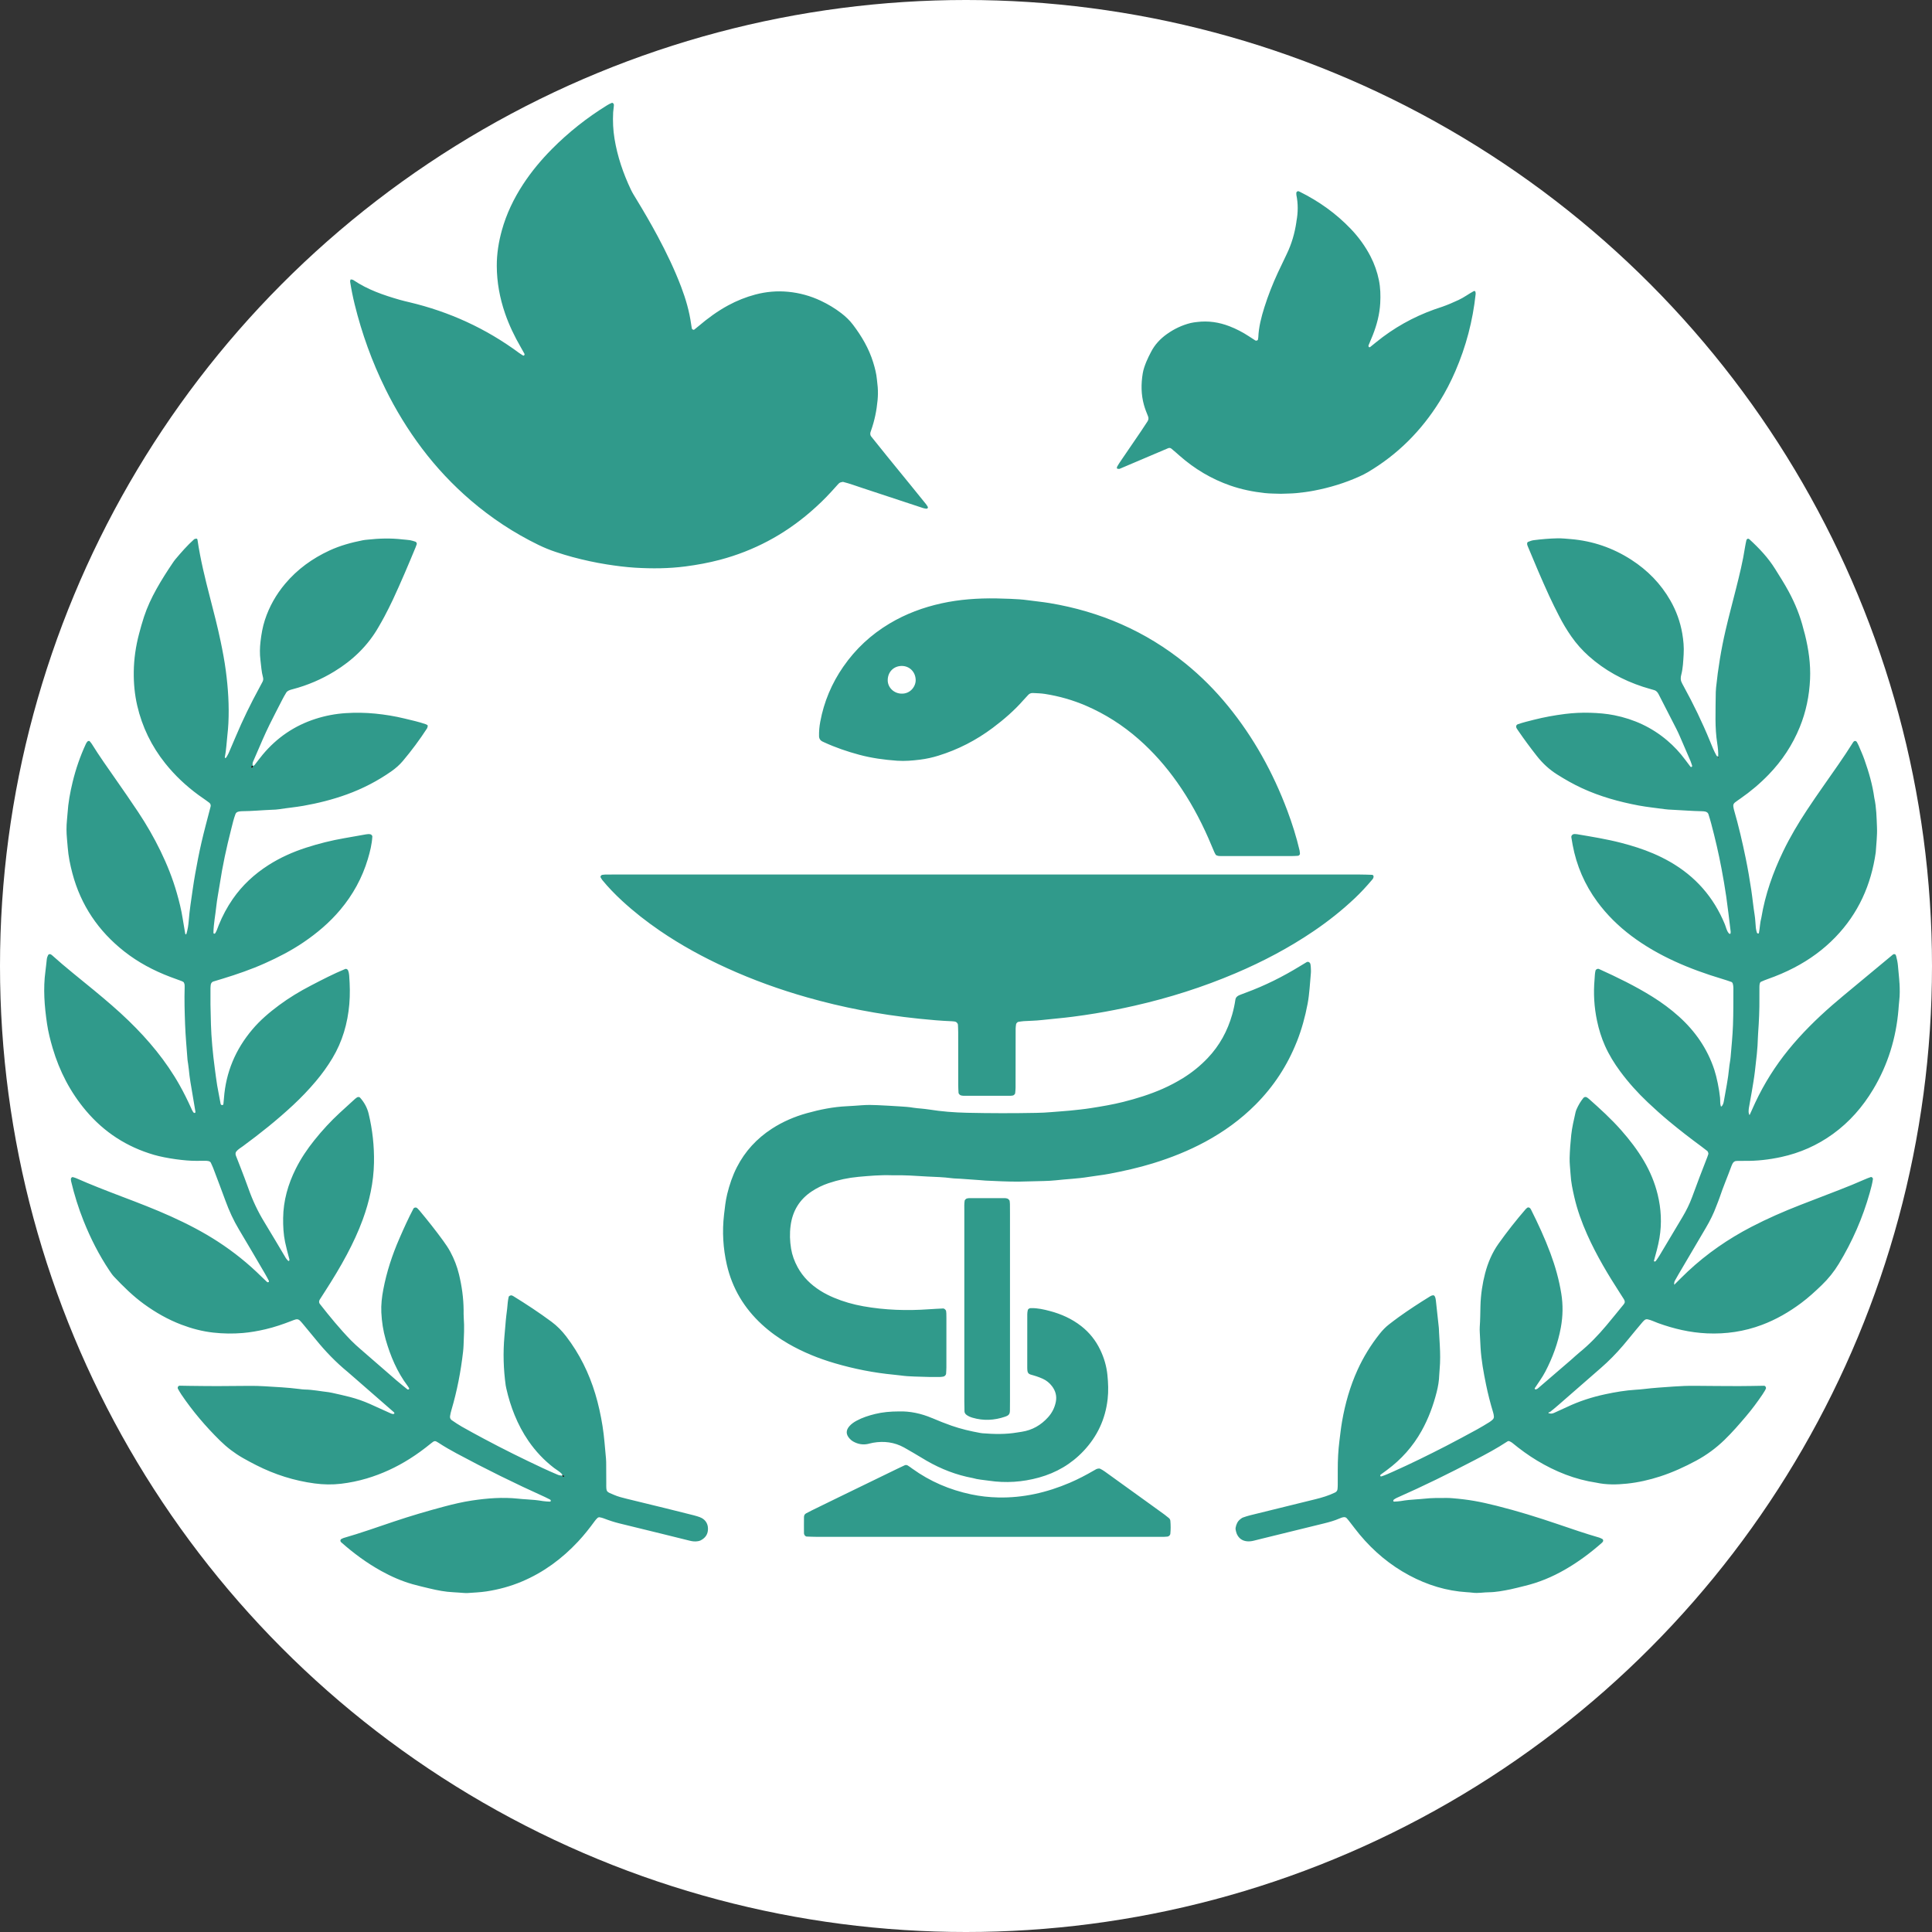<?xml version="1.0" encoding="UTF-8"?><svg id="a" xmlns="http://www.w3.org/2000/svg" viewBox="0 0 180 180"><rect x="0" y="0" width="180" height="180" fill="#333333" stroke="none"/><circle cx="90" cy="90" r="90" style="fill:#fff;"/><path d="M104.325,43.674c.629-.263,1.255-.533,1.882-.8.878-.374,1.756-.747,2.634-1.119.103-.043.212-.022.29.041.264.215.518.442.774.667,1.399,1.23,2.967,2.167,4.731,2.779,1.037.36,2.104.574,3.189.695.507.056,1.021.048,1.51.067.5-.02.979-.018,1.453-.063.542-.052,1.085-.123,1.62-.225,1.478-.282,2.911-.716,4.283-1.341.248-.113.493-.234.727-.372,2.789-1.642,5.006-3.868,6.711-6.609.559-.898,1.043-1.837,1.463-2.809.995-2.301,1.625-4.697,1.891-7.189.007-.066-.006-.135-.02-.201-.014-.066-.082-.11-.153-.072-.48.256-.913.593-1.41.821-.496.228-.994.45-1.509.629-.258.09-.518.171-.775.263-1.975.71-3.78,1.722-5.407,3.049-.184.15-.368.302-.555.449-.023.018-.079.028-.097.014-.057-.045-.076-.116-.048-.184.128-.315.267-.626.391-.942.376-.957.637-1.942.693-2.974.039-.718.021-1.436-.122-2.139-.157-.77-.415-1.51-.777-2.212-.488-.947-1.107-1.799-1.841-2.568-1.38-1.446-2.985-2.585-4.773-3.471-.03-.015-.064-.025-.095-.038-.081-.036-.213.062-.208.152.004.068-.007.138.006.204.168.813.156,1.626.005,2.44-.006.033-.007.068-.012.102-.151,1.018-.435,1.996-.881,2.925-.28.584-.563,1.166-.835,1.754-.487,1.053-.913,2.13-1.261,3.237-.287.912-.526,1.835-.566,2.798-.003.067-.021.134-.03.201-.011.083-.165.14-.247.087-.2-.129-.399-.259-.599-.389-.573-.374-1.174-.69-1.814-.936-.973-.375-1.973-.524-3.01-.395-.203.025-.408.046-.605.095-.803.201-1.538.55-2.212,1.031-.62.443-1.128.983-1.478,1.667-.156.304-.313.604-.441.922-.14.349-.27.704-.33,1.073-.162.985-.159,1.967.113,2.94.102.363.235.711.38,1.057.072.173.046.331-.053.483-.206.313-.409.629-.62.939-.575.846-1.153,1.69-1.73,2.535-.096.141-.193.281-.286.424-.056.085-.106.175-.16.261-.08.13-.075.236.017.247.065.007.14.026.196.003ZM35.9,36.221c.967,1.962,2.103,3.822,3.42,5.567,1.339,1.774,2.854,3.387,4.542,4.835,1.925,1.65,4.024,3.034,6.304,4.144.522.254,1.058.473,1.607.656.517.172,1.038.333,1.564.475,1.053.283,2.116.516,3.195.686.877.138,1.756.253,2.639.307,1.566.094,3.132.085,4.695-.119,1.083-.142,2.152-.336,3.208-.616,3.15-.836,5.953-2.325,8.42-4.452.698-.602,1.362-1.238,1.982-1.92.184-.202.363-.407.548-.607.069-.075.138-.159.225-.206.085-.047.192-.053.29-.077.629.157,1.235.386,1.85.587,1.877.616,3.751,1.24,5.627,1.858.096.031.198.043.299.056.029.004.066-.016.093-.034.05-.034.059-.096.016-.168-.052-.087-.11-.173-.173-.252-.449-.558-.899-1.114-1.351-1.669-.753-.925-1.509-1.849-2.26-2.775-.494-.609-.985-1.219-1.474-1.833-.089-.112-.101-.25-.066-.388.017-.066.042-.129.065-.193.319-.905.509-1.836.597-2.791.038-.409.046-.816.014-1.225-.019-.238-.053-.474-.075-.712-.05-.546-.187-1.072-.348-1.594-.397-1.288-1.067-2.427-1.874-3.495-.311-.411-.677-.763-1.085-1.077-.597-.46-1.239-.845-1.919-1.166-.964-.455-1.982-.735-3.04-.837-1.025-.099-2.044-.011-3.042.251-.893.235-1.745.578-2.557,1.018-.994.539-1.899,1.202-2.757,1.934-.129.11-.264.215-.396.321-.067.054-.212-.021-.228-.117-.022-.134-.046-.269-.065-.404-.166-1.187-.497-2.329-.922-3.448-.618-1.628-1.37-3.193-2.191-4.726-.628-1.172-1.296-2.32-1.988-3.455-.177-.291-.361-.58-.507-.887-.719-1.515-1.257-3.088-1.529-4.75-.133-.813-.169-1.625-.126-2.459.02-.189.037-.393.064-.595.009-.071.012-.137-.027-.198-.034-.053-.101-.11-.163-.085-.157.062-.309.143-.453.232-1.865,1.151-3.571,2.502-5.115,4.057-1.011,1.019-1.927,2.116-2.712,3.32-.861,1.322-1.537,2.732-1.96,4.254-.302,1.087-.481,2.198-.476,3.33.006,1.513.276,2.982.767,4.411.378,1.1.879,2.142,1.46,3.147.119.206.235.413.349.622.014.026.015.069.005.096-.033.085-.09.099-.163.051-.113-.075-.232-.142-.341-.223-3.083-2.281-6.499-3.841-10.228-4.725-.298-.071-.597-.14-.892-.225-1.511-.434-2.991-.942-4.308-1.832-.087-.059-.267-.084-.279-.043-.02.063-.043.135-.033.198.111.707.252,1.408.423,2.103.67,2.722,1.616,5.345,2.856,7.861ZM126.686,81.477c-11.561-.001-23.121-.001-34.682-.001s-23.053,0-34.58,0c-.341,0-.682-.001-1.023.004-.101.001-.203.021-.304.032-.09.01-.182.157-.141.224.053.086.096.18.159.257.562.687,1.18,1.322,1.832,1.924,1.104,1.02,2.285,1.943,3.525,2.792,1.975,1.351,4.068,2.492,6.244,3.482,2.424,1.103,4.921,2.005,7.483,2.732,1.64.465,3.295.863,4.97,1.184.871.167,1.743.317,2.62.448.944.14,1.891.259,2.84.357,1.018.105,2.036.197,3.058.236.068.003.136.011.204.018.034.004.067.013.101.018.107.014.252.168.257.281.01.238.024.476.024.714.002,1.637,0,3.274.003,4.911,0,.238.016.476.028.714.006.118.147.251.271.264.067.007.135.024.202.024,1.466,0,2.933,0,4.399-.002.067,0,.135-.019.202-.027.069-.009.196-.134.202-.205.014-.169.037-.339.038-.508.004-.852.002-1.705.003-2.558,0-.989,0-1.978.004-2.967,0-.135.026-.27.042-.405.008-.07.132-.205.198-.214.168-.024.336-.056.505-.067.544-.035,1.092-.038,1.633-.099.982-.111,1.968-.185,2.949-.314.71-.094,1.419-.194,2.124-.312,1.21-.201,2.413-.439,3.61-.711,3.232-.734,6.378-1.731,9.428-3.029,2.547-1.084,4.986-2.369,7.279-3.925,1.357-.921,2.639-1.936,3.831-3.063.57-.539,1.101-1.116,1.608-1.716.044-.052.09-.106.114-.168.023-.057.035-.129.021-.187-.017-.071-.084-.109-.157-.111-.374-.011-.749-.027-1.123-.027ZM78.574,62.104c-1.083,1.562-1.809,3.277-2.154,5.148-.081.436-.121.878-.112,1.323.001.067.009.137.031.2.022.062.058.122.1.172.091.106.221.155.345.212,1.055.485,2.15.86,3.271,1.161,1.156.311,2.337.47,3.529.555.717.051,1.429-.012,2.142-.101.578-.072,1.141-.196,1.695-.368,1.842-.569,3.532-1.44,5.073-2.595,1.038-.778,2.018-1.625,2.875-2.605.135-.154.282-.297.416-.451.122-.14.278-.197.454-.188.374.02.752.026,1.121.085,1.318.208,2.593.57,3.821,1.099,1.8.776,3.428,1.82,4.9,3.111,1.366,1.198,2.554,2.553,3.6,4.035,1.145,1.621,2.09,3.354,2.89,5.168.192.436.372.878.561,1.316.04.093.092.182.146.269.015.024.056.034.087.048.128.059.265.059.401.059,1.125.001,2.25,0,3.376,0v.002c1.057,0,2.114.001,3.171-.001.204,0,.408-.015.613-.025.092-.004.198-.118.187-.2-.013-.1-.013-.203-.036-.301-.296-1.262-.686-2.496-1.141-3.71-1.327-3.538-3.13-6.806-5.523-9.74-1.19-1.459-2.509-2.785-3.971-3.97-3.712-3.011-7.949-4.84-12.654-5.624-.674-.112-1.352-.174-2.027-.268-.542-.076-1.086-.104-1.631-.128-.443-.019-.886-.033-1.329-.04-1.709-.024-3.405.091-5.08.459-1.711.376-3.332.98-4.838,1.878-1.723,1.028-3.164,2.362-4.307,4.013ZM83.994,62.045c.702-.013,1.287.51,1.318,1.282.024.603-.475,1.308-1.288,1.298-.725.005-1.329-.567-1.317-1.269.013-.764.557-1.297,1.286-1.311ZM86.843,132.122c-1.017-.436-2.077-.654-3.083-.623-.82.004-1.531.067-2.231.239-.598.147-1.18.333-1.723.627-.241.13-.466.283-.652.488-.362.399-.35.794.005,1.18.091.099.197.193.314.259.429.244.888.34,1.378.239.167-.034.33-.086.498-.115,1.006-.173,1.97-.055,2.873.44.299.164.592.337.886.51.411.242.816.494,1.23.732,1.339.771,2.761,1.325,4.285,1.608.493.147,1.007.173,1.512.248,1.573.235,3.127.13,4.659-.293,1.613-.445,3.013-1.261,4.162-2.481,1.279-1.358,2.03-2.966,2.24-4.826.085-.75.055-1.496-.02-2.244-.083-.824-.313-1.607-.669-2.348-.418-.872-1.006-1.615-1.774-2.214-.875-.683-1.864-1.125-2.928-1.406-.56-.148-1.127-.276-1.712-.267-.068.001-.143.001-.2.031-.056.029-.12.088-.134.145-.032.131-.049.269-.05.404-.003,1.67-.002,3.341-.002,5.011,0,.068.007.136.011.204.011.199.104.333.274.385.195.06.394.111.587.177.193.066.384.139.57.223.348.157.638.394.868.698.323.428.458.909.354,1.443-.106.548-.349,1.029-.723,1.445-.662.736-1.471,1.202-2.454,1.354-.135.021-.27.04-.404.063-1.084.187-2.172.162-3.262.075-.068-.005-.136-.016-.203-.028-.906-.164-1.8-.372-2.672-.676-.612-.214-1.212-.454-1.807-.709ZM120.823,97.05c.453-1.144.776-2.322,1.004-3.532.178-.943.212-1.896.303-2.845.019-.202-.001-.409-.008-.613-.002-.068-.018-.135-.027-.203-.023-.189-.212-.303-.361-.215-.205.122-.41.244-.613.369-1.601.984-3.275,1.82-5.04,2.47-.16.059-.319.12-.478.181-.064.024-.129.046-.189.078-.156.082-.286.194-.313.378-.069.473-.169.939-.299,1.398-.436,1.535-1.178,2.899-2.282,4.059-.685.72-1.45,1.341-2.295,1.865-.61.377-1.242.711-1.898,1-1.189.523-2.423.908-3.681,1.224-.993.249-2.001.418-3.011.576-.639.1-1.284.166-1.929.231-.576.058-1.156.088-1.733.14-.476.043-.952.064-1.43.073-2.148.042-4.296.039-6.443-.009-1.194-.027-2.382-.118-3.562-.308-.235-.038-.474-.058-.711-.084s-.477-.034-.711-.076c-.438-.078-.881-.1-1.323-.13-.68-.046-1.361-.078-2.042-.113-.477-.025-.954-.027-1.431.007-.476.034-.952.072-1.429.094-1.267.059-2.502.309-3.718.648-1.154.322-2.249.791-3.258,1.446-1.402.911-2.501,2.097-3.264,3.59-.405.793-.686,1.631-.898,2.495-.155.631-.221,1.275-.296,1.918-.182,1.573-.092,3.13.261,4.673.503,2.194,1.61,4.035,3.259,5.556.755.696,1.584,1.29,2.474,1.803,1.366.787,2.817,1.374,4.326,1.816,1.802.528,3.639.892,5.511,1.069.204.019.407.04.61.068.44.061.882.09,1.325.102.477.013.954.032,1.431.042.307.006.614.004.92-.001.101-.002.202-.022.303-.034.125-.015.261-.148.268-.268.012-.204.028-.408.028-.612.002-1.534.001-3.069.001-4.603,0-.136-.001-.273-.006-.409-.002-.068-.014-.135-.02-.203-.01-.111-.165-.259-.277-.253-.442.022-.884.041-1.326.073-2.049.146-4.087.081-6.113-.28-.943-.168-1.858-.427-2.742-.799-.441-.185-.867-.4-1.27-.656-.879-.557-1.605-1.263-2.107-2.184-.296-.543-.51-1.119-.61-1.727-.116-.708-.14-1.423-.045-2.14.179-1.363.823-2.437,1.972-3.198.485-.322,1.005-.575,1.557-.761.908-.306,1.842-.506,2.794-.593,1.018-.092,2.037-.182,3.062-.148.341.011.682,0,1.023.003.239.003.477.01.715.023.544.029,1.089.069,1.633.094.749.034,1.499.054,2.244.153.27.036.544.033.816.052.612.042,1.224.087,1.836.131.17.012.339.034.509.042,1.022.048,2.043.098,3.067.097.784-.018,1.568-.033,2.352-.057.375-.012.751-.024,1.123-.067,1.016-.117,2.04-.148,3.051-.315.639-.106,1.285-.168,1.921-.288,1.373-.261,2.736-.565,4.073-.976,1.698-.522,3.342-1.176,4.905-2.023,1.718-.932,3.286-2.064,4.669-3.453,1.685-1.691,2.962-3.642,3.84-5.859ZM65.221,141.357c-.193-.068-.388-.13-.586-.18-.859-.218-1.718-.434-2.579-.645-1.224-.301-2.451-.594-3.675-.897-.396-.098-.794-.196-1.171-.36-.738-.322-.731-.213-.725-1.122.004-.546-.002-1.091-.007-1.637-.002-.205.002-.41-.018-.613-.1-1.018-.161-2.038-.324-3.05-.163-1.012-.379-2.01-.674-2.989-.586-1.944-1.472-3.737-2.71-5.354-.397-.519-.845-.977-1.37-1.367-1.151-.854-2.348-1.639-3.567-2.392-.029-.018-.062-.028-.092-.044-.111-.062-.313.016-.333.132-.03.167-.07.334-.083.503-.031.408-.078.814-.134,1.22-.042.304-.059.611-.087.916-.03.339-.059.679-.089,1.019-.137,1.535-.092,3.066.12,4.592.014.101.039.201.062.3.188.833.439,1.647.761,2.438.348.855.776,1.668,1.301,2.43.664.962,1.456,1.801,2.384,2.513.243.186.521.327.728.559.037.041.038.098.018.158-.131-.024-.268-.031-.387-.081-.471-.199-.939-.404-1.402-.621-1.853-.867-3.687-1.772-5.491-2.737-.691-.37-1.381-.743-2.063-1.13-.326-.184-.635-.398-.945-.608-.119-.081-.173-.221-.154-.358.027-.202.076-.402.134-.597.523-1.77.869-3.576,1.08-5.408.023-.203.039-.408.047-.612.034-.852.085-1.703.017-2.556-.019-.237-.01-.477-.012-.716-.01-1.131-.166-2.243-.432-3.34-.177-.732-.448-1.43-.805-2.094-.194-.361-.426-.699-.666-1.03-.7-.967-1.445-1.9-2.209-2.817-.044-.052-.092-.1-.14-.15-.023-.024-.05-.046-.073-.071-.092-.097-.287-.075-.348.041-.479.904-.897,1.836-1.306,2.774-.67,1.536-1.192,3.119-1.504,4.767-.133.704-.218,1.415-.183,2.135.041.855.169,1.697.405,2.519.445,1.55,1.063,3.021,2.041,4.321.041.054.073.115.114.17.054.073.048.132-.03.166-.027.012-.076.008-.098-.01-.345-.278-.692-.553-1.028-.842-1.11-.958-2.217-1.919-3.322-2.884-.308-.269-.616-.54-.901-.833-1.048-1.076-1.998-2.238-2.923-3.419-.076-.097-.075-.259.003-.384.164-.259.331-.517.497-.775.719-1.119,1.413-2.253,2.036-3.429.559-1.055,1.066-2.134,1.476-3.257.624-1.71,1.012-3.461,1.046-5.29.029-1.545-.137-3.063-.496-4.562-.137-.572-.416-1.078-.812-1.516-.055-.061-.205-.064-.283-.005-.054.041-.113.077-.163.122-.479.436-.959.871-1.435,1.31-.853.788-1.638,1.64-2.364,2.547-.663.827-1.253,1.702-1.728,2.651-.727,1.453-1.165,2.981-1.183,4.615-.008.751.028,1.498.184,2.238.112.534.255,1.059.395,1.586.019.071-.002.138-.049.168-.014.009-.065-.021-.087-.044-.068-.074-.142-.147-.193-.233-.666-1.111-1.317-2.232-1.995-3.336-.61-.993-1.099-2.038-1.487-3.135-.227-.642-.475-1.278-.718-1.915-.146-.382-.3-.761-.447-1.143-.024-.062-.042-.132-.038-.197.003-.065.022-.14.061-.189.171-.218.415-.35.633-.511,1.623-1.192,3.193-2.447,4.668-3.821.75-.698,1.457-1.436,2.117-2.219.573-.678,1.092-1.396,1.549-2.158.93-1.551,1.416-3.241,1.572-5.031.077-.885.056-1.772-.012-2.657-.008-.102-.024-.203-.045-.303-.014-.066-.043-.129-.065-.193-.03-.086-.169-.16-.244-.129-1.104.454-2.163,1.004-3.22,1.554-1.03.535-2.023,1.133-2.956,1.825-.906.672-1.762,1.398-2.493,2.264-1.568,1.856-2.467,3.983-2.645,6.411-.012.17-.031.34-.048.509-.008.085-.05.13-.121.125-.067-.005-.129-.045-.141-.117-.098-.571-.225-1.136-.32-1.708-.09-.539-.152-1.08-.226-1.62-.177-1.295-.324-2.897-.356-4.073-.017-.614-.034-1.227-.043-1.841-.007-.511-.003-1.023,0-1.535,0-.102.015-.203.023-.305.01-.134.111-.275.226-.31.293-.089.587-.178.88-.267,1.337-.409,2.658-.864,3.936-1.435,1.247-.557,2.458-1.181,3.591-1.949,1.277-.865,2.444-1.853,3.439-3.038,1.178-1.403,2.042-2.974,2.567-4.73.205-.687.377-1.38.418-2.099.005-.083-.103-.19-.189-.207-.138-.027-.273-.013-.406.01-.672.116-1.342.24-2.014.356-1.211.209-2.401.508-3.569.886-1.236.4-2.418.927-3.516,1.631-1.307.838-2.426,1.873-3.312,3.153-.526.76-.958,1.571-1.303,2.427-.064.158-.118.32-.183.477-.039.094-.088.185-.139.273-.014.024-.048.046-.076.052-.062.014-.1-.031-.098-.121.02-.82.182-1.625.268-2.438.068-.643.2-1.279.298-1.919.304-1.968.628-3.445,1.099-5.303.117-.462.221-.929.393-1.376.056-.145.18-.196.314-.225.099-.021.203-.031.304-.031.921-.007,1.838-.097,2.758-.133.238-.009.479-.017.714-.055.741-.118,1.488-.183,2.227-.314,1.38-.243,2.732-.583,4.049-1.06,1.482-.537,2.871-1.254,4.163-2.161.394-.277.751-.591,1.06-.957.814-.965,1.566-1.978,2.254-3.037.035-.054.045-.126.059-.191.007-.032.01-.084-.008-.099-.052-.041-.112-.077-.175-.099-.645-.224-1.312-.368-1.974-.529-.896-.219-1.806-.365-2.721-.457-.916-.091-1.836-.105-2.759-.045-.959.062-1.893.24-2.805.532-1.967.631-3.608,1.751-4.93,3.336-.262.314-.503.645-.756.967-.038.049-.098.068-.165.068-.037-.129-.028-.257.024-.378.295-.689.59-1.379.894-2.064.207-.467.418-.933.645-1.391.379-.763.77-1.521,1.16-2.278.125-.242.255-.482.4-.713.051-.081.145-.148.234-.19.122-.058.256-.09.388-.125,1.361-.36,2.642-.908,3.842-1.64,1.719-1.048,3.134-2.401,4.138-4.162.186-.326.377-.649.55-.981.267-.514.534-1.029.778-1.554.747-1.607,1.439-3.239,2.116-4.877.039-.094.069-.192.105-.287.03-.08-.039-.214-.129-.24-.163-.048-.325-.108-.492-.135-.235-.038-.475-.046-.712-.074-1.09-.129-2.178-.095-3.266.025-.136.015-.273.024-.406.051-1.073.211-2.123.495-3.12.956-1.601.741-3,1.749-4.138,3.105-.842,1.003-1.477,2.123-1.884,3.371-.213.652-.326,1.322-.406,2-.068.579-.08,1.157-.008,1.735.068.541.095,1.088.241,1.617.038.137.02.273-.042.397-.091.183-.19.362-.288.541-.818,1.497-1.565,3.028-2.226,4.6-.212.503-.425,1.004-.643,1.504-.054.124-.128.239-.192.359-.036.067-.081.111-.141.113-.008,0-.031-.064-.025-.094.134-.671.159-1.354.236-2.031.042-.372.075-.747.094-1.121.082-1.64-.025-3.274-.24-4.898-.12-.911-.292-1.816-.48-2.717-.285-1.369-.636-2.721-.986-4.074-.461-1.782-.902-3.568-1.171-5.392-.013-.085-.049-.132-.136-.117-.064.011-.139.023-.184.062-.637.57-1.196,1.214-1.746,1.866-.088.104-.164.218-.241.331-.536.791-1.05,1.595-1.515,2.43-.466.835-.871,1.7-1.169,2.609-.17.518-.316,1.044-.455,1.571-.307,1.158-.477,2.337-.493,3.537-.013,1.061.084,2.113.323,3.147.461,1.992,1.336,3.785,2.612,5.383.899,1.127,1.941,2.103,3.103,2.954.22.161.446.313.669.471.111.079.222.158.329.242.12.093.156.229.121.365-.149.595-.311,1.186-.465,1.78-.266,1.023-.508,2.051-.709,3.088-.181.937-.355,1.875-.488,2.821-.138.979-.299,1.954-.374,2.941-.031.408-.093.811-.21,1.204-.009.03-.043.052-.065.078-.018-.028-.047-.053-.052-.083-.081-.469-.164-.939-.237-1.41-.126-.81-.325-1.603-.55-2.389-.385-1.347-.903-2.643-1.516-3.902-.613-1.259-1.311-2.47-2.086-3.635-.68-1.022-1.38-2.031-2.082-3.037-.761-1.091-1.533-2.173-2.234-3.304-.053-.086-.126-.159-.189-.24-.052-.067-.195-.032-.25.06-.035.058-.078.112-.106.173-.533,1.147-.944,2.338-1.241,3.567-.232.962-.412,1.933-.473,2.924-.013.204-.033.408-.053.612-.059.579-.055,1.158,0,1.737.025.272.049.543.07.815.063.819.226,1.618.436,2.411.788,2.974,2.424,5.384,4.833,7.28,1.297,1.02,2.739,1.784,4.279,2.368.35.133.704.257,1.056.388.063.024.124.057.181.094.025.016.039.052.053.081.063.127.061.266.057.401-.037,1.16-.002,2.32.041,3.478.04,1.09.144,2.177.223,3.265.01.136.041.27.059.405.023.169.05.338.065.507.069.782.212,1.553.343,2.326.091.537.185,1.074.271,1.612.014.086-.036.133-.094.121-.031-.006-.067-.022-.086-.046-.105-.136-.168-.294-.239-.45-.325-.714-.672-1.416-1.057-2.1-1.266-2.248-2.898-4.206-4.744-5.995-1.029-.998-2.122-1.923-3.226-2.836-1.314-1.086-2.66-2.135-3.925-3.279-.025-.023-.058-.036-.085-.057-.079-.062-.22-.035-.261.044-.063.123-.112.249-.128.385-.044.372-.076.747-.127,1.118-.225,1.639-.092,3.269.145,4.892.113.774.306,1.536.528,2.289.637,2.155,1.65,4.109,3.101,5.826,1.697,2.009,3.813,3.377,6.341,4.113,1.116.325,2.937.571,3.937.558.273-.004.546-.007.818-.005.102,0,.206.003.305.026.097.023.194.059.24.167.066.157.146.308.207.467.386,1.02.775,2.039,1.149,3.063.34.931.747,1.827,1.259,2.679.825,1.374,1.629,2.76,2.439,4.142.12.205.23.417.341.628.038.071.012.128-.067.146-.029.007-.073-.006-.096-.027-.175-.161-.349-.324-.518-.492-1.24-1.228-2.594-2.314-4.057-3.265-1.404-.913-2.888-1.677-4.413-2.365-1.492-.673-3.02-1.257-4.55-1.838-1.434-.545-2.864-1.098-4.268-1.718-.092-.04-.192-.061-.288-.091-.08-.025-.194.092-.183.185.008.067.005.137.021.202.299,1.262.685,2.498,1.167,3.702.648,1.619,1.432,3.167,2.404,4.618.132.198.267.399.429.571.868.917,1.764,1.804,2.791,2.549,1.082.785,2.232,1.442,3.484,1.918.96.365,1.947.626,2.968.74.917.102,1.836.116,2.757.038.716-.061,1.418-.187,2.116-.35.832-.194,1.637-.472,2.431-.781.127-.049.253-.101.385-.135.139-.036.273.002.376.102.098.094.187.198.274.302.414.498.831.995,1.239,1.498.883,1.09,1.854,2.091,2.938,2.984.21.173.413.357.618.536,1.234,1.076,2.467,2.151,3.7,3.228.022.02.042.055.043.083,0,.024-.026.064-.047.07-.103.026-.201-.006-.293-.048-.652-.294-1.302-.596-1.956-.884-.593-.262-1.206-.475-1.833-.64-.56-.148-1.128-.266-1.693-.395-.1-.023-.201-.043-.302-.055-.745-.085-1.482-.236-2.235-.249-.17-.003-.34-.029-.509-.051-1.083-.14-2.174-.187-3.263-.255-.442-.028-.886-.036-1.329-.035-1.023.002-2.046.021-3.069.022-.853,0-1.705-.013-2.558-.022-.307-.003-.613-.011-.92-.016-.135-.002-.228.175-.156.297.103.176.201.356.315.525,1.055,1.559,2.27,2.985,3.611,4.303.635.624,1.339,1.162,2.112,1.605.414.237.836.461,1.262.677,1.717.871,3.529,1.448,5.439,1.701.814.108,1.635.124,2.45.028.812-.096,1.614-.261,2.401-.495,1.415-.422,2.739-1.035,3.986-1.821.694-.437,1.353-.92,1.988-1.438.336-.274.382-.279.714-.061.542.356,1.105.677,1.675.984,2.703,1.454,5.453,2.811,8.251,4.073.155.07.306.148.456.227.064.034.09.097.065.162-.008.021-.061.035-.093.034-.203-.012-.409-.014-.609-.048-.505-.086-1.013-.136-1.525-.163-.272-.014-.544-.037-.816-.066-1.436-.152-2.862-.04-4.281.172-.877.131-1.739.335-2.597.563-1.581.42-3.15.883-4.701,1.404-1.55.521-3.091,1.071-4.665,1.522-.065.019-.124.057-.187.083-.138.057-.158.219-.039.325,1.153,1.02,2.386,1.929,3.734,2.675.927.513,1.895.937,2.915,1.227.524.149,1.057.269,1.587.397.73.175,1.465.318,2.218.351.307.013.612.044.919.063.136.008.273.02.409.01.578-.043,1.16-.063,1.732-.149,1.149-.174,2.264-.477,3.339-.933,2.012-.853,3.724-2.123,5.209-3.711.56-.598,1.067-1.241,1.55-1.903.08-.109.169-.214.269-.304.044-.041.128-.066.188-.057.133.02.266.055.392.104.478.184.961.346,1.459.467,1.325.322,2.648.647,3.972.973.86.212,1.72.426,2.58.639.233.058.47.087.71.052.1-.014.206-.033.294-.078.511-.26.711-.648.691-1.152-.021-.534-.37-.873-.742-1.005ZM23.541,71.361c.024.063.016.124-.04.163-.059.041-.104.003-.091-.085.011-.077.062-.101.131-.078ZM52.515,137.587c-.06.011-.106-.035-.133-.095.042-.036.09-.046.141-.015.069.042.065.096-.008.11ZM176.969,91.602c-.028-.544-.099-1.086-.142-1.63-.025-.308-.092-.606-.168-.904-.008-.032-.031-.061-.04-.093-.023-.085-.176-.111-.257-.044-1.207,1.002-2.414,2.003-3.619,3.006-.681.567-1.369,1.128-2.037,1.711-1.467,1.279-2.85,2.643-4.08,4.156-1.232,1.516-2.265,3.156-3.094,4.924-.183.389-.356.783-.533,1.175-.056-.117-.091-.24-.085-.372.005-.102.009-.205.026-.305.088-.503.186-1.005.269-1.509.105-.639.22-1.277.294-1.919.121-1.049.256-2.098.278-3.156.003-.136.013-.272.022-.408.079-1.088.128-2.178.117-3.269-.003-.341-.002-.682.002-1.023.001-.102.007-.205.031-.303.014-.06.053-.14.103-.163.216-.1.437-.189.662-.268.837-.295,1.651-.641,2.438-1.051,1.432-.746,2.723-1.682,3.847-2.845,2.137-2.211,3.326-4.871,3.756-7.893.049-.782.149-1.563.116-2.347-.038-.919-.051-1.841-.251-2.745-.166-1.221-.511-2.397-.919-3.555-.158-.449-.358-.883-.542-1.323-.039-.094-.091-.183-.137-.273-.096-.186-.265-.194-.379-.012-.885,1.418-1.863,2.772-2.817,4.142-.507.727-1.011,1.456-1.498,2.196-.807,1.224-1.555,2.483-2.193,3.806-.953,1.974-1.678,4.022-2.037,6.191-.128.462-.134.943-.224,1.41-.005.027-.034.069-.053.069-.077,0-.131-.045-.149-.119-.032-.132-.072-.263-.086-.397-.042-.407-.048-.819-.114-1.221-.126-.774-.197-1.555-.314-2.33-.147-.978-.313-1.952-.511-2.919-.314-1.535-.67-3.061-1.106-4.567-.028-.097-.04-.2-.055-.301-.023-.148.039-.27.15-.358.16-.126.33-.24.498-.357.955-.663,1.839-1.408,2.647-2.244,1.247-1.29,2.217-2.755,2.895-4.418.586-1.436.89-2.93.96-4.474.064-1.408-.139-2.787-.475-4.15-.041-.165-.094-.327-.135-.493-.303-1.231-.776-2.396-1.377-3.511-.388-.721-.83-1.409-1.262-2.103-.654-1.053-1.494-1.941-2.402-2.771-.117-.107-.254-.048-.289.122-.041.2-.087.4-.118.602-.2,1.315-.52,2.604-.844,3.893-.323,1.288-.67,2.571-.97,3.865-.409,1.762-.7,3.542-.885,5.34-.014.135-.025.272-.027.408-.011.852-.031,1.704-.026,2.556.005.75.045,1.498.164,2.242.063.396.102.798.089,1.201-.066-.001-.127-.019-.156-.07-.255-.445-.435-.925-.629-1.397-.713-1.737-1.531-3.422-2.434-5.067-.082-.149-.166-.298-.229-.456-.036-.092-.043-.199-.042-.3,0-.101.018-.205.044-.303.166-.632.186-1.282.226-1.927.04-.649-.02-1.298-.13-1.936-.187-1.082-.557-2.104-1.104-3.063-.898-1.575-2.129-2.826-3.644-3.804-1.722-1.111-3.607-1.757-5.652-1.926-.408-.034-.817-.078-1.225-.07-.75.016-1.498.079-2.242.177-.165.022-.325.092-.485.149-.073.026-.096.09-.1.159-.007.107.035.2.074.294.637,1.544,1.292,3.081,1.987,4.599.284.62.593,1.227.902,1.835.34.669.724,1.314,1.153,1.93.47.675,1.013,1.284,1.627,1.832,1.473,1.314,3.167,2.239,5.036,2.853.356.117.719.21,1.077.32.135.041.236.138.316.249.059.083.101.178.148.269.529,1.031,1.059,2.062,1.585,3.094.108.212.209.429.304.648.341.781.678,1.563,1.014,2.346.053.125.085.259.134.385.031.08.023.138-.053.165-.025.009-.074-.008-.091-.03-.167-.215-.33-.433-.492-.652-.489-.661-1.046-1.258-1.673-1.79-1.436-1.218-3.087-1.981-4.93-2.35-.74-.148-1.486-.206-2.236-.229-.785-.024-1.57.012-2.348.11-.981.123-1.954.301-2.913.543-.496.125-.992.245-1.477.411-.173.059-.219.234-.106.409.037.057.073.115.112.171.559.816,1.146,1.612,1.758,2.389.532.677,1.151,1.252,1.881,1.712.751.473,1.518.912,2.326,1.284,1.683.775,3.451,1.266,5.266,1.609.805.152,1.62.227,2.43.343.236.034.475.044.714.055.92.041,1.837.122,2.758.137.102.002.206.008.304.031.136.032.258.102.303.244.093.292.181.586.26.882.368,1.384.694,2.778.958,4.185.163.871.318,1.744.443,2.621.155,1.08.276,2.164.41,3.247.004.034-.001.068-.002.102-.001.095-.036.134-.1.108-.029-.012-.058-.034-.078-.058-.203-.244-.25-.558-.366-.839-1.038-2.519-2.737-4.453-5.1-5.807-.503-.288-1.021-.546-1.555-.774-.974-.417-1.981-.731-3.005-.997-1.355-.351-2.735-.571-4.112-.804-.034-.006-.068-.007-.102-.009-.034-.002-.068-.003-.102-.006-.185-.015-.348.134-.321.302.037.236.076.471.12.705.362,1.942,1.126,3.71,2.297,5.302.896,1.218,1.963,2.265,3.169,3.174,1.259.948,2.619,1.722,4.049,2.378,1.428.655,2.904,1.18,4.407,1.633.293.088.585.183.873.287.054.019.109.091.124.148.034.13.059.267.058.401-.006,1.16.006,2.32-.038,3.478-.037.987-.136,1.973-.219,2.958-.029.339-.107.674-.138,1.013-.096,1.054-.319,2.088-.497,3.129-.028.164-.082.328-.197.458-.013.015-.075.014-.077.008-.088-.263-.05-.54-.077-.811-.079-.788-.304-1.905-.532-2.6-.646-1.96-1.78-3.596-3.305-4.967-.762-.685-1.586-1.292-2.455-1.835-1.594-.996-3.279-1.816-4.988-2.589-.124-.056-.293.034-.323.153-.068.267-.064.541-.088.812-.115,1.3-.039,2.588.231,3.865.169.803.408,1.582.744,2.333.378.845.86,1.627,1.408,2.369.772,1.045,1.639,2.008,2.583,2.899.644.609,1.305,1.201,1.987,1.768.971.807,1.969,1.579,2.986,2.326.192.141.379.29.567.436.054.042.115.223.096.28-.032.097-.062.195-.1.29-.49,1.236-.956,2.48-1.415,3.728-.236.642-.54,1.252-.889,1.839-.714,1.202-1.431,2.402-2.149,3.601-.105.175-.224.341-.342.508-.038.054-.105.055-.178.021l.005.083s-.017-.06-.018-.062c.198-.724.406-1.442.531-2.185.23-1.368.159-2.718-.168-4.057-.268-1.099-.701-2.134-1.273-3.111-.606-1.034-1.333-1.977-2.124-2.874-.927-1.051-1.959-1.992-3.006-2.919-.051-.045-.108-.082-.162-.124-.113-.087-.271-.07-.356.036-.256.321-.466.67-.63,1.047-.041.093-.077.19-.099.289-.156.698-.325,1.396-.402,2.108-.076.711-.129,1.427-.149,2.142-.013.475.05.952.079,1.428.002.034.008.068.009.102.037.718.187,1.417.347,2.115.275,1.2.692,2.353,1.191,3.475.443.997.947,1.964,1.49,2.911.492.858,1.014,1.697,1.55,2.528.129.201.259.4.386.603.114.183.115.322-.004.468-.539.66-1.074,1.324-1.621,1.977-.768.916-1.594,1.775-2.525,2.53-.265.214-.509.453-.767.676-.98.847-1.961,1.693-2.946,2.535-.101.086-.195.195-.338.218-.028.005-.066-.007-.088-.026-.016-.013-.028-.059-.018-.074.334-.514.703-1.004.988-1.55.683-1.307,1.186-2.675,1.451-4.13.191-1.051.208-2.104.037-3.154-.208-1.282-.557-2.529-1.01-3.745-.523-1.407-1.153-2.768-1.826-4.108-.015-.03-.043-.052-.061-.081-.048-.078-.207-.115-.266-.059-.049.047-.108.083-.152.134-.893,1.032-1.736,2.103-2.528,3.215-.601.844-.996,1.782-1.257,2.779-.235.895-.403,1.955-.431,3.03-.017.647-.016,1.295-.064,1.942-.013.169-.005.341.002.511.021.477.044.953.073,1.43.069,1.16.278,2.3.51,3.435.177.868.397,1.726.655,2.575.039.129.069.265.078.399.007.1-.028.208-.104.28-.098.093-.205.181-.32.251-.378.231-.755.464-1.144.676-.958.521-1.916,1.042-2.886,1.541-1.637.841-3.287,1.656-4.969,2.405-.343.153-.683.309-1.04.424-.077.025-.126,0-.127-.075,0-.029.023-.069.047-.087.19-.143.383-.281.575-.422,1.336-.985,2.418-2.194,3.229-3.646.636-1.139,1.084-2.35,1.405-3.609.135-.529.227-1.067.242-1.615.005-.17.021-.34.036-.51.068-.749.057-1.498.016-2.248-.022-.409-.048-.817-.071-1.225-.008-.136-.006-.273-.02-.409-.09-.847-.181-1.695-.276-2.542-.015-.133-.039-.267-.108-.389-.041-.072-.087-.094-.168-.086-.105.011-.194.053-.281.107-.987.609-1.958,1.241-2.9,1.917-.305.219-.601.448-.899.677-.326.251-.608.545-.865.867-.833,1.045-1.528,2.173-2.081,3.39-.695,1.53-1.149,3.131-1.436,4.783-.105.605-.172,1.214-.248,1.823-.11.882-.155,1.765-.154,2.653,0,.477.001.955-.001,1.432,0,.136-.008.272-.022.408-.015.147-.105.253-.231.314-.585.285-1.203.471-1.834.626-2.019.493-4.036.992-6.054,1.491-.231.057-.459.13-.684.21-.094.033-.178.1-.258.162-.257.199-.374.479-.432.787-.012.065-.01.138.004.202.029.133.055.27.111.392.186.403.504.634.949.675.205.019.409-.004.609-.053.331-.081.661-.165.992-.246,1.853-.455,3.705-.912,5.559-1.365.497-.122.989-.258,1.459-.464.125-.055.25-.104.389-.119.11-.012.208.02.278.095.116.124.217.262.323.396.294.376.578.76.883,1.127,1.302,1.563,2.835,2.849,4.632,3.809,1.674.894,3.452,1.445,5.355,1.563.17.011.341.021.51.043.272.036.544.031.816.008.238-.021.476-.043.715-.045.686-.007,1.356-.14,2.024-.273.434-.087.86-.21,1.291-.312,1.337-.316,2.591-.839,3.78-1.522,1.246-.715,2.393-1.569,3.468-2.521.025-.022.04-.055.064-.08.062-.066.036-.221-.045-.256-.094-.04-.182-.098-.278-.126-1.31-.378-2.599-.822-3.889-1.262-1.871-.638-3.758-1.221-5.677-1.703-1.576-.395-2.599-.583-4.125-.708-.17-.014-.34-.024-.511-.024-.716-.002-1.432-.008-2.145.073-.237.027-.475.041-.713.057-.477.031-.951.073-1.422.156-.2.035-.406.041-.609.054-.096.006-.131-.042-.098-.121.012-.028.029-.06.054-.076.086-.055.171-.113.264-.154,2.465-1.086,4.879-2.277,7.266-3.523,1.027-.536,2.051-1.08,3.02-1.719.028-.019.059-.037.092-.044.031-.007.071-.007.099.006.091.043.189.081.265.144.738.608,1.507,1.172,2.327,1.665,1.712,1.029,3.534,1.761,5.519,2.058.945.207,1.9.188,2.851.09,1.053-.109,2.082-.343,3.091-.671,1.171-.38,2.284-.889,3.366-1.472.968-.522,1.84-1.165,2.629-1.928.712-.689,1.358-1.435,1.999-2.189.553-.651,1.061-1.333,1.539-2.039.076-.113.148-.229.219-.346.035-.058.062-.12.094-.18.064-.117-.034-.297-.164-.295-.784.011-1.567.033-2.351.032-1.364-.001-2.728-.014-4.091-.026-.648-.006-1.296.018-1.942.064-.952.067-1.905.125-2.853.24-.237.029-.475.047-.713.061-.955.059-1.895.218-2.829.417-1.238.264-2.435.648-3.58,1.192-.4.19-.807.366-1.209.552-.195.09-.381.087-.565-.015.082-.031.17-.055.236-.107.267-.211.528-.431.785-.654,1.31-1.141,2.619-2.283,3.927-3.426.18-.157.356-.317.53-.48.722-.677,1.383-1.41,2.005-2.179.428-.53.868-1.05,1.305-1.572.065-.078.136-.151.214-.217.081-.068.185-.093.286-.072.336.069.639.23.959.346,1.481.537,2.997.892,4.579.963,1.76.078,3.463-.172,5.112-.791,1.317-.494,2.522-1.191,3.648-2.029.685-.509,1.311-1.084,1.925-1.676.617-.596,1.146-1.252,1.591-1.985,1.263-2.08,2.228-4.286,2.885-6.628.12-.426.235-.852.297-1.291.004-.027-.025-.06-.042-.087-.037-.057-.102-.096-.173-.072-.192.066-.382.14-.568.222-.778.345-1.566.667-2.36.973-1.207.465-2.415.928-3.62,1.398-1.555.606-3.083,1.273-4.565,2.043-2.159,1.121-4.143,2.49-5.921,4.152-.435.407-.851.833-1.274,1.252-.005-.13,0-.262.064-.381.114-.209.232-.417.353-.622.846-1.44,1.692-2.881,2.542-4.32.382-.647.716-1.317.975-2.024.094-.256.207-.505.292-.764.332-1.004.754-1.974,1.114-2.967.023-.064.053-.126.082-.187.079-.162.198-.277.388-.282.238-.007.477-.01.716-.006,1.165.019,2.315-.113,3.451-.36,1.756-.381,3.364-1.095,4.821-2.15,1.544-1.118,2.768-2.525,3.743-4.15,1.373-2.291,2.137-4.781,2.358-7.44.023-.272.038-.544.071-.815.065-.544.054-1.091.026-1.635ZM160.081,70.563c.001-.018.006-.035.012-.053.013.021.026.041.036.062.013.026.034.076.03.077-.056.031-.085,0-.078-.086ZM144.175,131.638c.007-.003.015-.006.022-.009v.008c-.006,0-.013,0-.022,0ZM155.936,119.744c.004-.008.008-.016.012-.023.003,0,.007,0,.011,0-.008.008-.015.015-.023.023ZM162.983,103.939l-.052-.017s.036,0,.059.002l-.007.016ZM89.844,130.576c0,.307.003.614.015.92.006.143.088.253.203.336.168.122.359.198.554.256,1.015.297,2.02.245,3.016-.095.36-.123.454-.238.46-.579.005-.307.006-.614.006-.921,0-5.796,0-11.593,0-17.389,0-.307,0-.614-.005-.921-.002-.102-.018-.203-.028-.305-.005-.055-.147-.197-.205-.208-.066-.013-.132-.04-.198-.04-1.125-.003-2.25-.004-3.375-.002-.067,0-.134.023-.201.031-.066.008-.2.138-.21.199-.05.305-.032.612-.032.919-.002,2.966,0,5.933,0,8.899s0,5.933,0,8.899ZM108.893,141.427c-.13-.11-.262-.217-.399-.317-.468-.341-.938-.679-1.408-1.018-1.381-.996-2.762-1.993-4.145-2.987-.137-.099-.285-.185-.435-.262-.055-.028-.132-.025-.197-.017-.138.018-.253.095-.371.163-.737.428-1.49.824-2.274,1.159-2.125.906-4.328,1.417-6.652,1.367-.856-.018-1.702-.112-2.534-.288-1.99-.42-3.828-1.201-5.482-2.397-.138-.1-.274-.203-.419-.291-.087-.053-.192-.066-.292-.02-.216.1-.432.201-.647.305-1.838.893-3.675,1.785-5.512,2.679-.827.402-1.653.806-2.478,1.211-.183.09-.364.186-.544.281-.134.07-.196.197-.198.335-.008.51-.003,1.021-.001,1.531,0,.033.019.066.024.099.009.069.138.194.21.196.34.011.68.029,1.02.029,5.281.002,10.562.001,15.842.001,5.179,0,10.357,0,15.536,0,.307,0,.613,0,.92-.003.102-.001.203-.014.305-.021.131-.009.263-.133.275-.252.041-.408.039-.816.003-1.223-.009-.102-.066-.194-.146-.261Z" style="fill:#309a8b;"/><path d="M23.536,71.346c.032.068.026.136-.035.179-.059.041-.104.003-.091-.085.012-.083.069-.106.146-.074,0,0-.02-.02-.02-.02Z"/><path d="M52.359,137.514c.046-.055.104-.074.165-.037.069.042.065.096-.008.11-.062.011-.11-.037-.136-.1-.001.001-.021.027-.021.027Z"/><path d="M160.084,70.494c.015.026.032.051.045.077.013.026.034.076.03.077-.056.031-.085,0-.078-.086.002-.029.013-.058.022-.089.002-.002-.02.02-.02.02Z"/><path d="M155.936,119.744c.008-.017.017-.033.025-.05-.06.02-.055.028.012.027-.001.003-.038.022-.038.022Z"/><polygon points="162.983 103.939 162.931 103.922 163.007 103.924 162.983 103.939"/><path d="M144.194,131.614c.004.022.008.044.012.066.053-.03.043-.044-.031-.041-.002,0,.02-.024.02-.024Z"/><polygon points="154.086 117.51 154.091 117.593 154.073 117.531 154.086 117.51"/></svg>